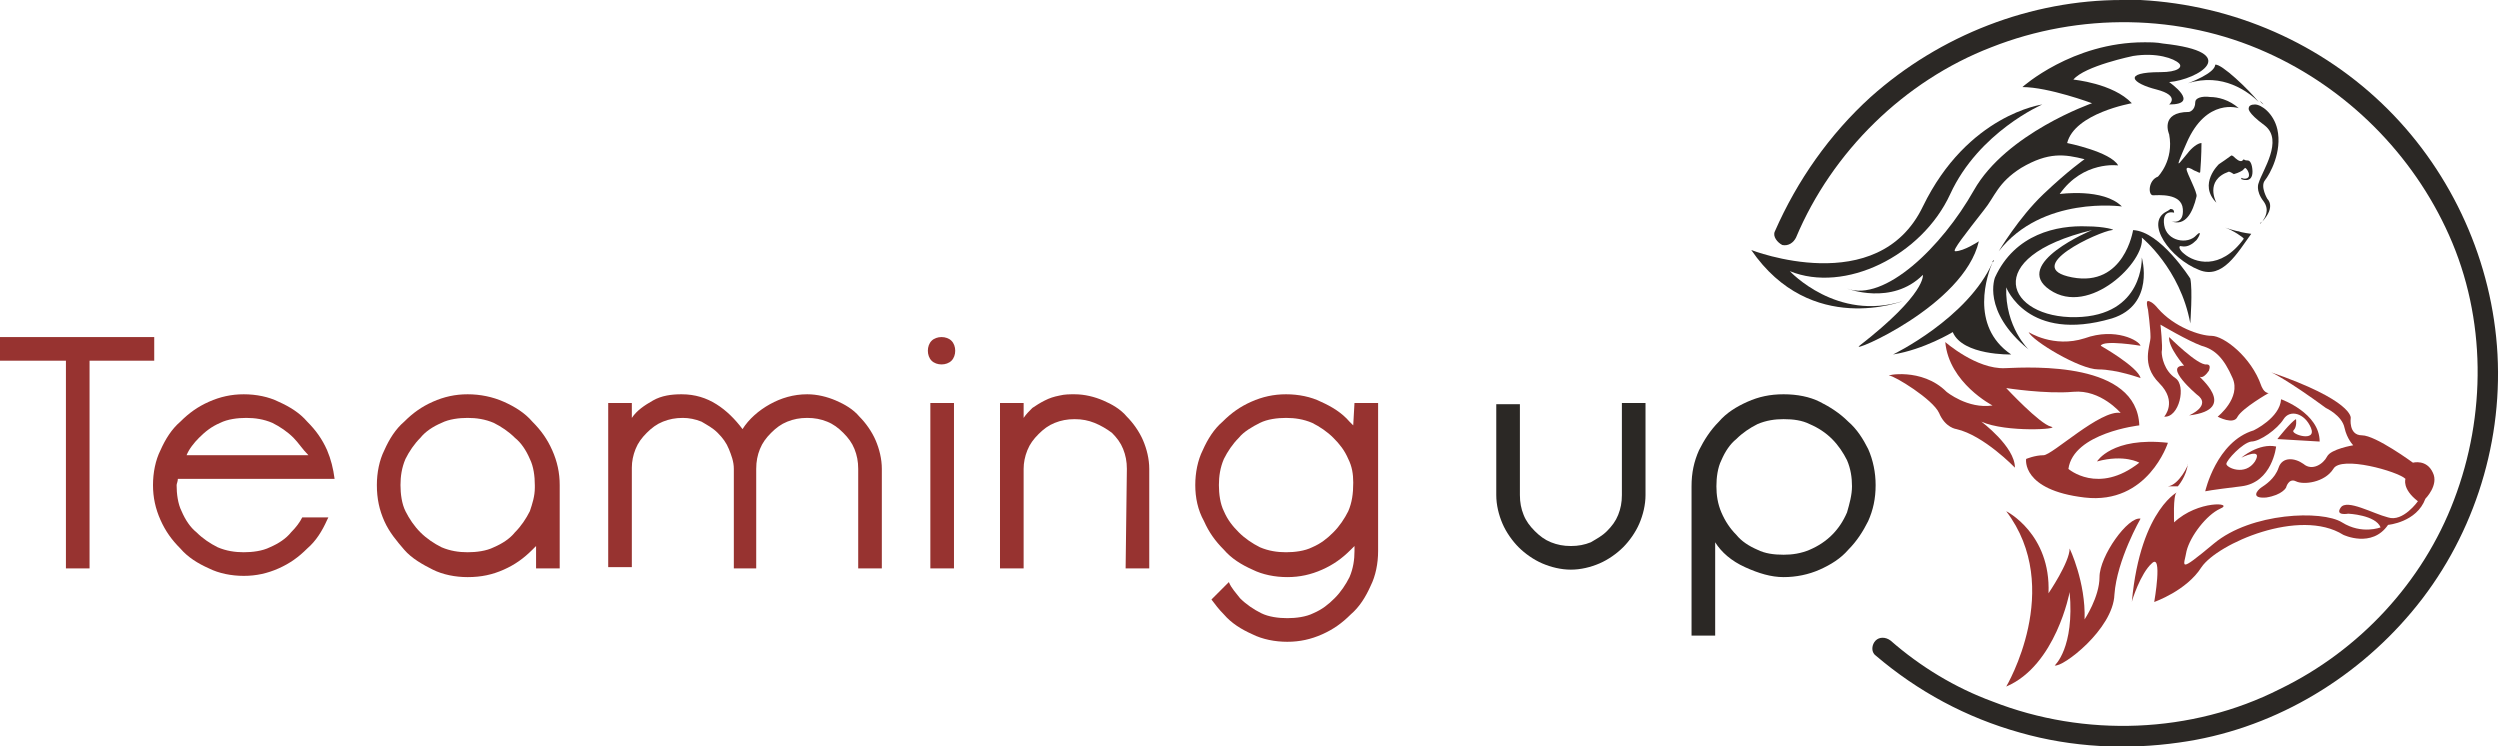 <?xml version="1.0" encoding="UTF-8"?> <svg xmlns="http://www.w3.org/2000/svg" xmlns:xlink="http://www.w3.org/1999/xlink" version="1.1" id="Calque_1" x="0px" y="0px" viewBox="0 0 201 60" style="enable-background:new 0 0 201 60;" xml:space="preserve"> <style type="text/css"> .st0{fill:none;} .st1{fill:#973330;} .st2{fill:#2B2825;} </style> <rect class="st0" width="201" height="60"></rect> <g> <g> <path id="SVGID_1_" class="st1" d="M187,32.8c0,0,1.3,0.6,1.5,1.6c0.2,0.9,0.7,1.4,0.7,1.4s-1.8,0.3-2.1,0.9 c-0.3,0.6-1.2,1.2-1.9,0.6c-0.7-0.5-1.7-0.6-2,0.3c-0.3,0.9-1.1,1.4-1.4,1.6s-0.9,0.9,0.4,0.8c1.3-0.2,1.6-0.8,1.6-0.8 s0.2-0.8,0.8-0.5c0.6,0.3,2.3,0.1,3-1c0.6-1.1,5.2,0.2,5.8,0.8c0,0-0.3,0.8,1,1.8c0,0-1.2,1.7-2.4,1.3c-1.2-0.3-3.3-1.5-3.8-0.8 c-0.5,0.7,0.6,0.5,0.6,0.5s2.2,0.1,2.6,1.1c0,0-1.5,0.6-3.1-0.4c-1.6-1-7.3-0.8-10.3,1.7c-3,2.5-2.4,1.8-2.2,0.6 c0.3-1.2,1.6-2.9,2.7-3.4c1.2-0.5-1.8-0.7-3.7,1.1c0,0-0.1-2.2,0.2-2.4c0.4-0.2-2.9,1.1-3.6,8.8v0c0-0.1,0.7-2.3,1.6-3.1 c0.9-0.9,0.2,3.1,0.2,3.1s2.6-0.9,3.8-2.8c1.3-1.9,7.9-4.8,11.4-2.6c0,0,2.3,1.1,3.6-0.8c0,0,2.3-0.2,3-2.1c0,0,1.1-1.1,0.6-2.1 c-0.5-1.1-1.6-0.8-1.6-0.8s-3-2.2-4.1-2.2c-1.1,0-0.9-1.4-0.9-1.4s0.2-1.4-6.5-3.7C182.6,29.9,184,30.6,187,32.8"></path> </g> </g> <g> <g> <g> <path id="SVGID_3_" class="st1" d="M161.3,41.1c4.7,6.2,0,14.1,0,14.1c4-1.7,5.1-7.6,5.1-7.6c0.4,4.5-1.2,5.9-1.2,5.9 c0.6,0.2,4.7-2.9,4.8-5.7c0.2-2.8,2.1-6.1,2.1-6.1c-1-0.2-3.3,3-3.3,4.7c0,1.6-1.2,3.4-1.2,3.4c0.1-3-1.2-5.7-1.2-5.7 c0,1.1-1.7,3.6-1.7,3.6C164.9,42.9,161.3,41.1,161.3,41.1z"></path> </g> </g> </g> <g> <g> <g> <path id="SVGID_5_" class="st1" d="M160.2,32.6c-2,0.3-3.7-1.1-3.7-1.1c-2-2-5-1.3-4.6-1.3c0.4,0,3.5,1.9,4,3 c0.5,1.2,1.4,1.3,1.4,1.3c2.2,0.5,4.7,3.1,4.7,3.1c0-1.7-2.7-3.7-2.7-3.7c2,0.9,6.5,0.6,5.6,0.4c-0.9-0.2-3.6-3.1-3.6-3.1 s3.2,0.5,5.4,0.3c2.2-0.2,3.8,1.7,3.8,1.7c-1.6-0.3-5.5,3.4-6.2,3.4s-1.4,0.3-1.4,0.3s-0.4,2.5,4.7,3.1c5.1,0.6,6.7-4.4,6.7-4.4 c-4.5-0.5-5.7,1.5-5.7,1.5c2.2-0.6,3.4,0.1,3.4,0.1c-3.3,2.6-5.7,0.5-5.7,0.5c0.4-2.9,5.7-3.5,5.7-3.5c-0.2-5.1-8.5-4.7-10.8-4.6 c-2.3,0.1-4.8-2.1-4.8-2.1C156.7,30.8,160.2,32.6,160.2,32.6"></path> </g> </g> </g> <g> <g> <g> <path id="SVGID_7_" class="st1" d="M174.3,39.1h0.8c0,0,0.7-0.8,0.8-1.8C176,37.3,175.2,39,174.3,39.1"></path> </g> </g> </g> <g> <g> <g> <path id="SVGID_9_" class="st1" d="M163.1,26.7c0.3,0.7,4.1,3,5.6,3c1.5,0,3.4,0.7,3.4,0.7c-0.2-0.9-3.2-2.6-3.2-2.6 c0.2-0.5,3.2,0,3.2,0c-0.1-0.4-2-1.5-4.5-0.6C165.1,28,163.1,26.7,163.1,26.7z"></path> </g> </g> </g> <g> <g> <g> <path id="SVGID_11_" class="st1" d="M172.7,24.9c0,0,0.2,1.5,0.2,2.2s-0.8,2.2,0.7,3.7c1.5,1.5,0.4,2.7,0.4,2.7 c1.2,0.1,1.8-2.5,0.9-3.1c-0.9-0.6-1.1-1.7-1.1-2.1c0.1-0.4-0.1-2.2-0.1-2.2s2.2,1.3,3.3,1.7c1.1,0.3,1.8,1,2.5,2.6 c0.7,1.6-1.2,3.1-1.2,3.1s1.3,0.7,1.6,0c0.4-0.7,2.5-1.9,2.5-1.9c-0.4,0-0.6-0.6-0.6-0.6c-0.8-2.3-3-4-4-4c-0.9,0-3-0.7-4.3-2.2 c-0.4-0.5-0.7-0.6-0.8-0.6C172.5,24.2,172.7,24.9,172.7,24.9"></path> </g> </g> </g> <g> <g> <g> <path id="SVGID_13_" class="st1" d="M175.6,29.4c-1.7,0,1,2.3,1,2.3c1.3,0.9-0.6,1.7-0.6,1.7c4.2-0.5,0.5-3.3,0.9-3.1 c0.2,0.1,0.5-0.2,0.7-0.5c0.1-0.3,0.1-0.5-0.2-0.5c-0.7,0.1-3-2.2-3-2.2C174.3,27.9,175.6,29.4,175.6,29.4"></path> </g> </g> </g> <g> <g> <g> <path id="SVGID_15_" class="st1" d="M181.2,34.6c-3,0.9-3.9,4.9-3.9,4.9s0.4-0.1,2.9-0.4s2.8-3.2,2.8-3.2 c-1.4-0.3-2.8,0.9-2.8,0.9s1.8-0.9,1.1,0.3c-0.8,1.2-2.3,0.5-2.3,0.2c0-0.3,1.3-1.7,2-1.8c0.7,0,2.1-1,2.6-1.8 c0.5-0.8,1.7-0.5,2.2,0.7c0.5,1.2-1.7,0.5-1.4,0.2c0.3-0.3,0.2-0.9,0.2-0.9c-0.4,0.2-1.5,1.6-1.5,1.6l3.4,0.2 c0-2.3-3.1-3.4-3.1-3.4C183.3,33.6,181.2,34.6,181.2,34.6"></path> </g> </g> </g> <g> <g> <g> <path id="SVGID_17_" class="st2" d="M160.4,22.3c0,0-1.1,2.7,2.7,5.8c0,0-1.9-1.8-1.8-5c0,0,1.7,4.5,8.5,2.5 c3.5-1.1,2.4-4.9,2.4-4.9s0.2,4.7-5.3,4.8c-5.5,0.1-7.8-4.8,1.3-7c0,0-6.5,2.7-3.4,4.8c3.2,2.2,7.7-2.3,7.4-4.2 c0,0,3.1,2.5,3.9,6.9c0,0,0.2-2.7,0-3.6c0,0-2.4-3.8-4.6-3.9c0,0-0.7,4.6-4.9,3.8c-4.2-0.8,2.2-3.7,3.2-3.8c0.4,0-0.6-0.3-2-0.3 C165.4,18.1,162,18.8,160.4,22.3"></path> </g> </g> </g> <g> <g> <path id="SVGID_19_" class="st2" d="M162.6,7c2.1,0,5.6,1.3,5.6,1.3s-6.9,2.4-9.5,7s-7.2,9-10.2,7.9c0,0,3.6,1.4,6.1-1.1 c0,0,0.3,1.5-5.1,5.7c-0.9,0.7,8.4-3.2,9.6-8.4c0,0-1.2,0.8-1.9,0.8c-0.3,0,0.9-1.5,2.3-3.3c0.9-1.1,1.1-2.2,3-3.4 c2.2-1.3,3.5-1.1,5.1-0.7c0,0-1.3,0.9-3.3,2.8c-2,1.9-3.6,4.6-3.6,4.6c3.5-4.5,9.9-3.6,9.9-3.6c-1.5-1.5-5-1-5-1 c1.9-2.7,4.7-2.3,4.7-2.3c-0.6-1.1-4.1-1.8-4.1-1.8c0.6-2.4,5.2-3.2,5.2-3.2c-1.5-1.6-4.7-1.9-4.7-1.9c0.9-1.1,4.8-1.9,4.8-1.9 c1.9-0.3,3.3,0.2,3.7,0.6c0.3,0.3-0.1,0.7-1.5,0.7c-3.1,0-2.3,0.9-0.3,1.4c1.9,0.5,1,1.2,1,1.2c2.6,0,0-1.8,0-1.8 c2.3-0.2,6-2.4-0.5-3.1c-0.5-0.1-1-0.1-1.5-0.1C166.6,3.4,162.6,7,162.6,7"></path> </g> </g> <g> <g> <g> <path id="SVGID_21_" class="st2" d="M181.7,18c0,0,0.1-0.1,0.2-0.2C181.8,17.9,181.7,17.9,181.7,18 M180.8,8.7 c0,0-0.2,0.3,1.3,1.4c1.5,1.2-0.2,3.6-0.5,4.6c0,0-0.3,0.6,0.4,1.5c0.5,0.7,0.1,1.3-0.1,1.6c1.1-1.2,0.4-1.8,0.4-1.8 s-0.6-1-0.2-1.5s1.4-2.3,1-4.1c-0.3-1.3-1.3-2-1.8-2C181,8.4,180.8,8.5,180.8,8.7"></path> </g> </g> </g> <g> <g> <g> <path id="SVGID_23_" class="st2" d="M176.5,8.2C176.5,8.9,176,9,176,9c-2.4,0-1.6,1.8-1.6,1.8c0.4,2.1-0.9,3.4-0.9,3.4 c-0.8,0.3-0.8,1.5-0.4,1.5s2.3-0.2,2.4,1.1s-0.9,1-0.9,1c1.1,0.4,1.7-0.7,2-2c0.1-0.3-0.8-1.9-0.8-2.2c0-0.2,0.3-0.1,0.6,0.1 c0.3,0.1,0.5,0.3,0.5,0.1c0.1-1.2,0.1-2.3,0.1-2.3c-0.3,0-0.8,0.4-1.1,0.8c-0.7,0.8-1.2,1.7-0.1-0.8c1.6-3.7,4.2-2.8,4.2-2.8 c-0.8-0.7-1.7-0.9-2.3-0.9C177,7.7,176.5,7.9,176.5,8.2"></path> </g> </g> </g> <g> <g> <g> <path id="SVGID_25_" class="st2" d="M174.2,17c-1.8,0.9,0.3,3.8,2.6,4.7c1.9,0.8,3.1-1.4,4.2-2.9c0,0-0.8-0.1-1-0.2 c-0.2,0-1.1-0.3-1.1-0.3c0.6,0.2,1.5,0.8,1.5,0.9c-1.9,2.6-4,1.9-4.8,1.2c-0.4-0.3-0.5-0.7-0.2-0.6c0.5,0.1,0.9-0.2,1.2-0.5 c0.3-0.4,0.4-0.8,0-0.4c-0.7,0.8-2.4,0.5-2.6-0.8s0.8-1,0.8-1c0-0.2-0.1-0.3-0.3-0.3C174.4,16.9,174.2,17,174.2,17"></path> </g> </g> </g> <g> <g> <g> <path id="SVGID_27_" class="st2" d="M178.4,13.2c0,0-1.7,1.6-0.2,3.1c0,0-1-1.8,1-2.5c0,0,0.1,0,0.4,0.2c0.4-0.1,0.7-0.3,0.7-0.3 c0.1-0.1,0.2-0.2,0.2-0.2c0.1,0,0.4,0.4,0.3,0.7c-0.1,0.2-0.4,0.2-0.6,0.1c0,0,0,0.1,0,0.1c0,0,0.9,0.4,0.9-0.6 c0,0,0-0.9-0.4-0.9c-0.4,0-0.2-0.2-0.4,0c-0.2,0.2-0.6-0.2-0.7-0.3c-0.1-0.1-0.2-0.1-0.2-0.1C179,12.8,178.7,13,178.4,13.2"></path> </g> </g> </g> <g> <g> <g> <path id="SVGID_29_" class="st2" d="M152.2,28.5c2.5-0.4,4.8-1.8,4.8-1.8c0.8,1.9,4.7,1.8,4.7,1.8c-3.4-2.3-1.9-6.5-1.5-7.4 C158.2,25.6,152.2,28.5,152.2,28.5 M160.2,21.1c0-0.1,0-0.1,0.1-0.2C160.3,21,160.3,21,160.2,21.1"></path> </g> </g> </g> <g> <g> <g> <path id="SVGID_31_" class="st2" d="M154.6,16.6c-3.6,7.5-13.8,3.5-13.8,3.5c4.8,7,12.2,4.1,12.2,4.1c-5.3,1.7-9.1-2.4-9.1-2.4 c4.4,1.8,10.6-1.2,12.9-6.2s7.4-7.2,7.4-7.2S158.2,9.2,154.6,16.6"></path> </g> </g> </g> <g> <g> <g> <path id="SVGID_33_" class="st2" d="M182,8.4c0,0-0.1-0.1-0.3-0.3C181.8,8.3,182,8.4,182,8.4 M178.1,5.2c0,0.7-2.2,1.5-2.2,1.5 c2.8-0.9,4.9,0.7,5.7,1.5C180.8,7.2,178.6,5.1,178.1,5.2C178.1,5.1,178.1,5.1,178.1,5.2"></path> </g> </g> </g> <polygon class="st1" points="0,27.1 0,29 5.3,29 5.3,45.7 7.2,45.7 7.2,29 12.4,29 12.4,27.1 "></polygon> <path class="st1" d="M14.2,39c0,0.7,0.1,1.5,0.4,2.1c0.3,0.7,0.7,1.3,1.2,1.7c0.5,0.5,1.1,0.9,1.7,1.2c0.7,0.3,1.4,0.4,2.1,0.4 c0.7,0,1.5-0.1,2.1-0.4c0.7-0.3,1.3-0.7,1.7-1.2c0.4-0.4,0.7-0.8,0.9-1.2h2.1l-0.1,0.2c-0.4,0.9-0.9,1.7-1.6,2.3 c-0.7,0.7-1.4,1.2-2.3,1.6c-0.9,0.4-1.8,0.6-2.8,0.6s-2-0.2-2.8-0.6c-0.9-0.4-1.7-0.9-2.3-1.6c-0.7-0.7-1.2-1.4-1.6-2.3 c-0.4-0.9-0.6-1.8-0.6-2.8c0-1,0.2-2,0.6-2.8c0.4-0.9,0.9-1.7,1.6-2.3c0.7-0.7,1.4-1.2,2.3-1.6c0.9-0.4,1.8-0.6,2.8-0.6 s2,0.2,2.8,0.6c0.9,0.4,1.7,0.9,2.3,1.6c0.7,0.7,1.2,1.4,1.6,2.3c0.3,0.7,0.5,1.5,0.6,2.3H14.3C14.3,38.7,14.2,38.9,14.2,39 M23.6,35.2c-0.5-0.5-1.1-0.9-1.7-1.2c-0.7-0.3-1.4-0.4-2.1-0.4c-0.7,0-1.5,0.1-2.1,0.4c-0.7,0.3-1.2,0.7-1.7,1.2 c-0.4,0.4-0.8,0.9-1,1.4h9.8C24.3,36.1,24,35.6,23.6,35.2"></path> <path class="st1" d="M30.3,39c0-1,0.2-2,0.6-2.8c0.4-0.9,0.9-1.7,1.6-2.3c0.7-0.7,1.4-1.2,2.3-1.6c0.9-0.4,1.8-0.6,2.8-0.6 c1,0,2,0.2,2.9,0.6c0.9,0.4,1.7,0.9,2.3,1.6c0.7,0.7,1.2,1.4,1.6,2.3C44.8,37.1,45,38,45,39v6.7h-1.9v-1.8c-0.1,0.1-0.2,0.2-0.3,0.3 c-0.7,0.7-1.4,1.2-2.3,1.6s-1.8,0.6-2.9,0.6c-1,0-2-0.2-2.8-0.6s-1.7-0.9-2.3-1.6s-1.2-1.4-1.6-2.3C30.5,41,30.3,40.1,30.3,39 M32.2,39c0,0.7,0.1,1.5,0.4,2.1s0.7,1.2,1.2,1.7c0.5,0.5,1.1,0.9,1.7,1.2c0.7,0.3,1.4,0.4,2.1,0.4c0.7,0,1.5-0.1,2.1-0.4 c0.7-0.3,1.3-0.7,1.7-1.2c0.5-0.5,0.9-1.1,1.2-1.7c0.2-0.6,0.4-1.2,0.4-1.9V39c0-0.7-0.1-1.5-0.4-2.1c-0.3-0.7-0.7-1.3-1.2-1.7 c-0.5-0.5-1.1-0.9-1.7-1.2c-0.7-0.3-1.4-0.4-2.1-0.4c-0.7,0-1.5,0.1-2.1,0.4c-0.7,0.3-1.3,0.7-1.7,1.2c-0.5,0.5-0.9,1.1-1.2,1.7 C32.3,37.6,32.2,38.3,32.2,39"></path> <path class="st1" d="M48.9,32.4h1.9v1.2c0.4-0.6,1-1,1.7-1.4c0.7-0.4,1.5-0.5,2.3-0.5c1.1,0,2,0.3,2.8,0.8c0.8,0.5,1.5,1.2,2.1,2 c0.5-0.8,1.3-1.5,2.2-2c0.9-0.5,1.9-0.8,3-0.8c0.8,0,1.6,0.2,2.3,0.5c0.7,0.3,1.4,0.7,1.9,1.3c0.5,0.5,1,1.2,1.3,1.9 c0.3,0.7,0.5,1.5,0.5,2.3l0,8H69l0-8c0-0.6-0.1-1.1-0.3-1.6c-0.2-0.5-0.5-0.9-0.9-1.3c-0.4-0.4-0.8-0.7-1.3-0.9 c-0.5-0.2-1-0.3-1.6-0.3c-0.6,0-1.1,0.1-1.6,0.3s-0.9,0.5-1.3,0.9c-0.4,0.4-0.7,0.8-0.9,1.3s-0.3,1-0.3,1.6l0,8H59l0-8 c0-0.6-0.2-1.1-0.4-1.6c-0.2-0.5-0.5-0.9-0.9-1.3c-0.4-0.4-0.8-0.6-1.3-0.9c-0.5-0.2-1-0.3-1.5-0.3c-0.6,0-1.1,0.1-1.6,0.3 c-0.5,0.2-0.9,0.5-1.3,0.9c-0.4,0.4-0.7,0.8-0.9,1.3c-0.2,0.5-0.3,1-0.3,1.5l0,8h-1.9L48.9,32.4z"></path> <path class="st1" d="M74.6,28.2c0-0.3,0.1-0.6,0.3-0.8s0.5-0.3,0.8-0.3s0.6,0.1,0.8,0.3c0.2,0.2,0.3,0.5,0.3,0.8s-0.1,0.6-0.3,0.8 c-0.2,0.2-0.5,0.3-0.8,0.3c-0.3,0-0.6-0.1-0.8-0.3C74.7,28.8,74.6,28.5,74.6,28.2 M74.8,32.4h1.9v13.3h-1.9V32.4z"></path> <path class="st1" d="M90.6,37.7c0-0.6-0.1-1.1-0.3-1.6c-0.2-0.5-0.5-0.9-0.9-1.3C89,34.5,88.5,34.2,88,34c-0.5-0.2-1-0.3-1.6-0.3 c-0.6,0-1.1,0.1-1.6,0.3c-0.5,0.2-0.9,0.5-1.3,0.9c-0.4,0.4-0.7,0.8-0.9,1.3c-0.2,0.5-0.3,1-0.3,1.5l0,8h-1.9V32.4h1.9v1.2 c0.2-0.3,0.4-0.5,0.7-0.8c0.3-0.2,0.6-0.4,1-0.6c0.4-0.2,0.7-0.3,1.2-0.4c0.4-0.1,0.8-0.1,1.2-0.1c0.8,0,1.6,0.2,2.3,0.5 c0.7,0.3,1.4,0.7,1.9,1.3c0.5,0.5,1,1.2,1.3,1.9c0.3,0.7,0.5,1.5,0.5,2.3l0,8h-1.9L90.6,37.7z"></path> <path class="st1" d="M108.9,32.4h1.9v6.3v5.6c0,1-0.2,2-0.6,2.8c-0.4,0.9-0.9,1.7-1.6,2.3c-0.7,0.7-1.4,1.2-2.3,1.6 c-0.9,0.4-1.8,0.6-2.8,0.6c-1,0-2-0.2-2.8-0.6c-0.9-0.4-1.7-0.9-2.3-1.6c-0.4-0.4-0.7-0.8-1-1.2l1.4-1.4c0.2,0.5,0.6,0.9,0.9,1.3 c0.5,0.5,1.1,0.9,1.7,1.2s1.4,0.4,2.1,0.4c0.7,0,1.5-0.1,2.1-0.4c0.7-0.3,1.2-0.7,1.7-1.2c0.5-0.5,0.9-1.1,1.2-1.7 c0.3-0.7,0.4-1.4,0.4-2.1v-0.4c-0.1,0.1-0.2,0.2-0.3,0.3c-0.7,0.7-1.4,1.2-2.3,1.6c-0.9,0.4-1.8,0.6-2.8,0.6c-1,0-2-0.2-2.8-0.6 c-0.9-0.4-1.7-0.9-2.3-1.6c-0.7-0.7-1.2-1.4-1.6-2.3C96.3,41,96.1,40,96.1,39s0.2-2,0.6-2.8c0.4-0.9,0.9-1.7,1.6-2.3 c0.7-0.7,1.4-1.2,2.3-1.6c0.9-0.4,1.8-0.6,2.8-0.6c1,0,2,0.2,2.8,0.6c0.9,0.4,1.7,0.9,2.3,1.6c0.1,0.1,0.2,0.2,0.3,0.3L108.9,32.4 L108.9,32.4z M98,39c0,0.7,0.1,1.5,0.4,2.1c0.3,0.7,0.7,1.2,1.2,1.7c0.5,0.5,1.1,0.9,1.7,1.2c0.7,0.3,1.4,0.4,2.1,0.4 c0.7,0,1.5-0.1,2.1-0.4c0.7-0.3,1.2-0.7,1.7-1.2c0.5-0.5,0.9-1.1,1.2-1.7c0.3-0.7,0.4-1.4,0.4-2.3c0-0.7-0.1-1.3-0.4-1.9 c-0.3-0.7-0.7-1.2-1.2-1.7c-0.5-0.5-1.1-0.9-1.7-1.2c-0.7-0.3-1.4-0.4-2.1-0.4c-0.7,0-1.5,0.1-2.1,0.4s-1.3,0.7-1.7,1.2 c-0.5,0.5-0.9,1.1-1.2,1.7C98.1,37.6,98,38.3,98,39"></path> <g> <g> <g> <path id="SVGID_35_" class="st2" d="M130.4,32.4v7.4c0,0.6-0.1,1.1-0.3,1.6c-0.2,0.5-0.5,0.9-0.9,1.3c-0.4,0.4-0.8,0.6-1.3,0.9 c-0.5,0.2-1,0.3-1.6,0.3s-1.1-0.1-1.6-0.3c-0.5-0.2-0.9-0.5-1.3-0.9c-0.4-0.4-0.7-0.8-0.9-1.3c-0.2-0.5-0.3-1-0.3-1.6v0l0-7.3 h-1.9l0,7.3v0c0,0.8,0.2,1.6,0.5,2.3c0.3,0.7,0.8,1.4,1.3,1.9c0.5,0.5,1.2,1,1.9,1.3c0.7,0.3,1.5,0.5,2.3,0.5 c0.8,0,1.6-0.2,2.3-0.5c0.7-0.3,1.4-0.8,1.9-1.3s1-1.2,1.3-1.9c0.3-0.7,0.5-1.5,0.5-2.3v-7.4C132.3,32.4,130.4,32.4,130.4,32.4z"></path> </g> </g> </g> <g> <g> <path id="SVGID_37_" class="st2" d="M150.4,7.8c-3.3,3-5.9,6.7-7.7,10.8c-0.2,0.4,0.2,0.9,0.6,1.1c0.5,0.1,0.9-0.2,1.1-0.6 c2.9-6.9,8.7-12.6,15.7-15.3c7.1-2.8,15.2-2.7,22.1,0.4c6.5,2.9,11.8,8.2,14.7,14.7c3,6.7,3,14.5,0.4,21.3 c-2.5,6.6-7.6,12.1-14,15.2c-7.1,3.6-15.7,3.9-23.1,1c-3-1.1-5.8-2.8-8.2-4.9c-0.4-0.3-0.9-0.3-1.2,0c-0.3,0.3-0.4,0.9,0,1.2 c3.4,2.9,7.3,5,11.6,6.2c4.2,1.2,8.6,1.4,12.8,0.8c7.3-1,14-4.9,18.7-10.5c4.8-5.7,7.3-13.2,6.9-20.7c-0.4-7.4-3.6-14.5-8.8-19.7 c-5.3-5.3-12.4-8.4-19.9-8.8c-0.5,0-1,0-1.5,0C163.3,0,156,2.8,150.4,7.8"></path> </g> </g> <path class="st2" d="M148.6,33.9c-0.7-0.7-1.5-1.2-2.3-1.6s-1.8-0.6-2.9-0.6s-2,0.2-2.9,0.6c-0.9,0.4-1.7,0.9-2.3,1.6 c-0.7,0.7-1.2,1.5-1.6,2.3c-0.4,0.9-0.6,1.8-0.6,2.9v12h1.9v-7.5c0.5,0.8,1.3,1.5,2.4,2c1.1,0.5,2.1,0.8,3.1,0.8c1,0,2-0.2,2.9-0.6 c0.9-0.4,1.7-0.9,2.3-1.6c0.7-0.7,1.2-1.5,1.6-2.3c0.4-0.9,0.6-1.8,0.6-2.9c0-1-0.2-2-0.6-2.9C149.8,35.3,149.3,34.5,148.6,33.9z M148.5,41.2c-0.3,0.7-0.7,1.3-1.2,1.8c-0.5,0.5-1.1,0.9-1.8,1.2c-0.7,0.3-1.4,0.4-2.1,0.4c-0.8,0-1.5-0.1-2.1-0.4 c-0.7-0.3-1.3-0.7-1.7-1.2c-0.5-0.5-0.9-1.1-1.2-1.8c-0.3-0.7-0.4-1.4-0.4-2.1s0.1-1.5,0.4-2.1c0.3-0.7,0.7-1.3,1.2-1.7 c0.5-0.5,1.1-0.9,1.7-1.2c0.7-0.3,1.4-0.4,2.1-0.4c0.8,0,1.5,0.1,2.1,0.4c0.7,0.3,1.3,0.7,1.8,1.2c0.5,0.5,0.9,1.1,1.2,1.7 c0.3,0.7,0.4,1.4,0.4,2.1C148.9,39.8,148.7,40.5,148.5,41.2z"></path> </svg> 